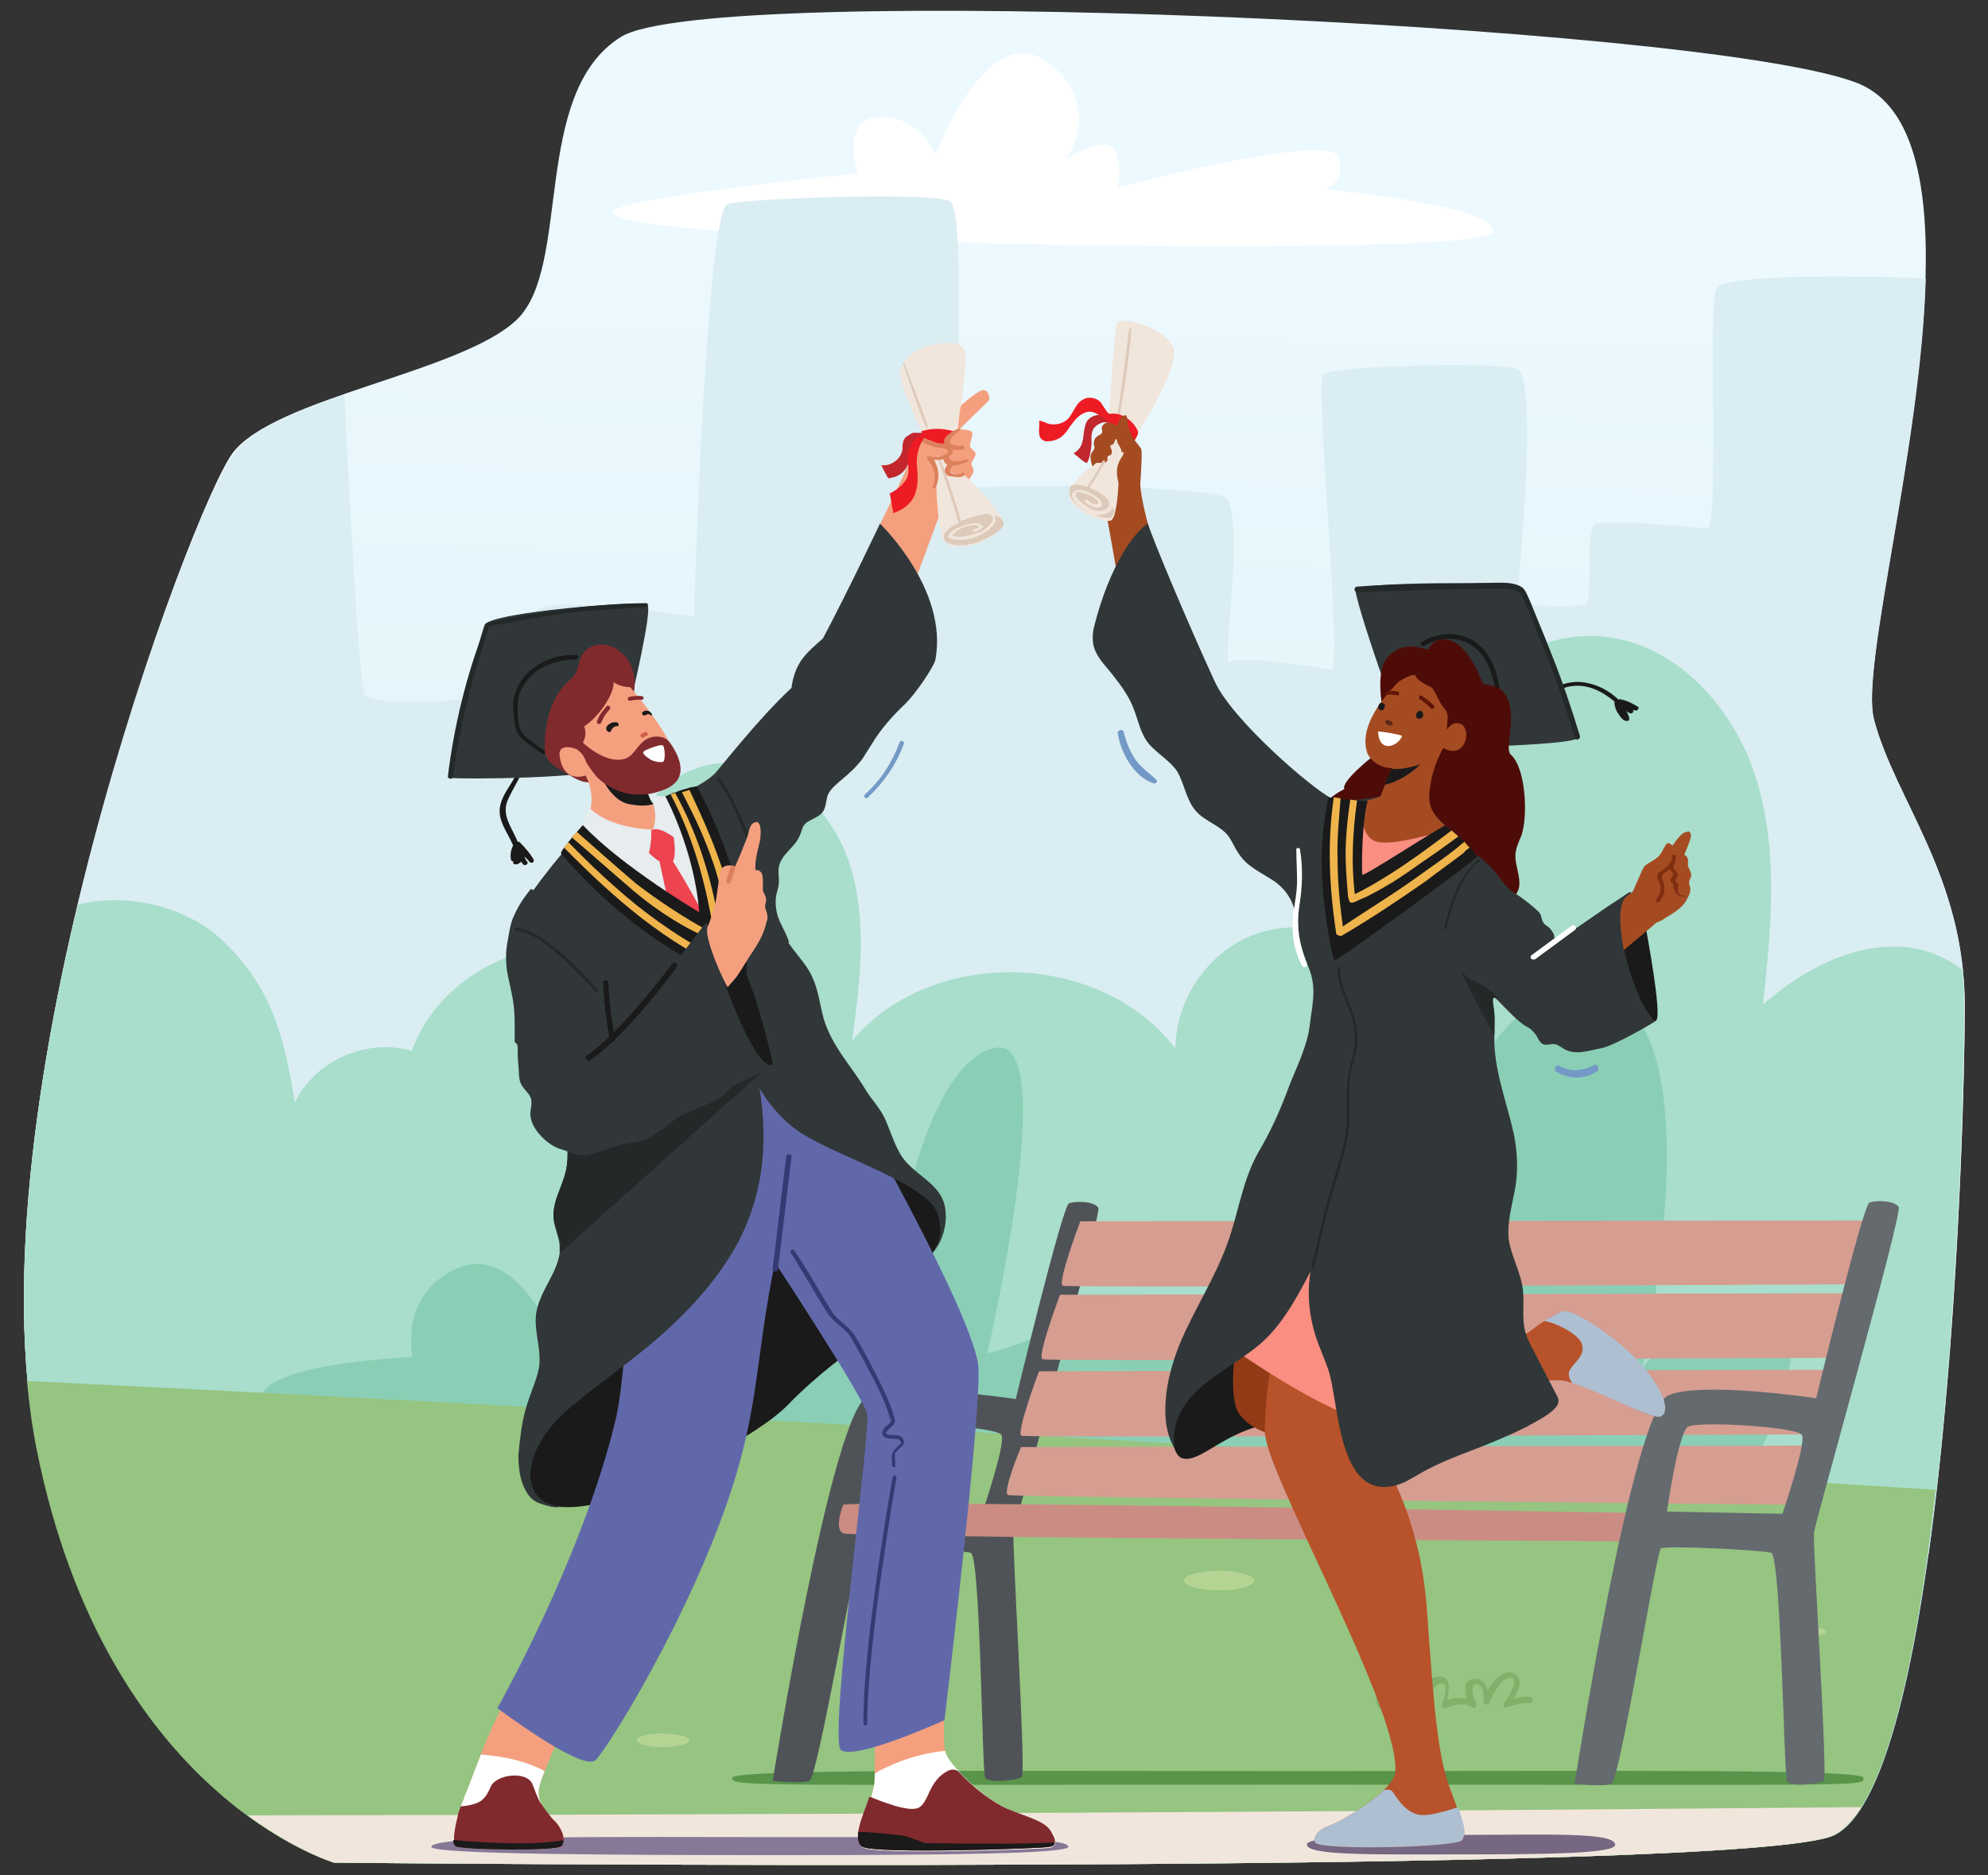 <?xml version="1.0" encoding="utf-8"?>
<!-- Generator: Adobe Illustrator 27.4.0, SVG Export Plug-In . SVG Version: 6.00 Build 0)  -->
<svg version="1.1" id="characters" xmlns="http://www.w3.org/2000/svg" xmlns:xlink="http://www.w3.org/1999/xlink" x="0px" y="0px"
	 viewBox="0 0 265 250" style="enable-background:new 0 0 265 250;" xml:space="preserve">
<rect x="0" y="0" width="265" height="250" fill="#333333" stroke="none"/>
<style type="text/css">
	.st0{fill:url(#SVGID_1_);}
	.st1{fill:#FFFFFF;}
	.st2{fill:#DAEDF2;}
	.st3{fill:#A8DECB;}
	.st4{fill:#8ACFB5;}
	.st5{fill:#96C481;}
	.st6{fill:#F1E6DC;}
	.st7{fill:#B5D494;}
	.st8{fill:#81B06B;}
	.st9{fill:#58944A;}
	.st10{fill:#4F5357;}
	.st11{fill:#D69D91;}
	.st12{fill:#CB8D83;}
	.st13{fill:#646A6E;}
	.st14{fill:#1A1A1A;}
	.st15{fill:#313738;}
	.st16{fill:#232828;}
	.st17{fill:#766782;}
	.st18{fill:#4E0C09;}
	.st19{fill:#933B16;}
	.st20{fill:#B7522A;}
	.st21{fill:#AEBFD1;}
	.st22{fill:#FA8E80;}
	.st23{fill:#E66F64;}
	.st24{fill:#C1272D;}
	.st25{fill:#A54B22;}
	.st26{fill:#DDCABA;}
	.st27{fill:#ED1C24;}
	.st28{fill:#802E11;}
	.st29{opacity:0.7;}
	.st30{fill:#3A1714;}
	.st31{fill:#621406;}
	.st32{fill:#EFB44B;}
	.st33{fill:#7399C6;}
	.st34{fill:#867897;}
	.st35{fill:#F4A07F;}
	.st36{fill:#DC815C;}
	.st37{fill:#812A2E;}
	.st38{fill:#6168AA;}
	.st39{fill:#333A74;}
	.st40{fill:#4A3333;}
	.st41{fill:#D25C48;}
	.st42{fill:#E7ECEE;}
	.st43{fill:#ED4450;}
	.st44{fill:#CCCCCC;}
</style>
<g>
	<g>
		<g>
			<linearGradient id="SVGID_1_" gradientUnits="userSpaceOnUse" x1="135.03" y1="30.76" x2="132.506" y2="154.081">
				<stop  offset="0" style="stop-color:#ECF9FF"/>
				<stop  offset="1" style="stop-color:#DFF2F7"/>
			</linearGradient>
			<path class="st0" d="M247.4,11C226.4,3.1,94.9-2.5,82.8,4.9c-12.1,7.5-6.5,30.8-14,37.8c-7.5,7-32.2,10.3-37.8,17.7
				C25.5,67.9-4.4,147.1,5,193.3s39.6,55,39.6,55s189.3,1.9,200-3.7c14.7-7.6,17.3-93.2,17.3-110.5s-9.3-27.5-12.1-38.2
				C246.9,85.1,268.4,18.9,247.4,11z"/>
			<path class="st1" d="M114.3,23.1c0,0-2.4-7.3,2.9-7.5c5.3-0.2,7.5,4.9,7.5,4.9s6.9-18,14.8-12.3c7.9,5.7,2.6,13,2.6,13
				s5.6-3.5,6.6-1c1,2.5,0.2,4.8,0.2,4.8s28.2-7.5,29.5-4.1c1.3,3.4-1.9,4.3-1.9,4.3s23.7,2.2,22.5,5.8c-1.2,3.6-122.8,1.6-117.1-3
				C84.1,26.2,114.3,23.1,114.3,23.1z"/>
			<path class="st2" d="M228.8,38.5c-1.2,2.7,0.4,31.9-1.2,31.9c-1.6,0-13.9-1.4-15.1-0.4c-1.2,1,0,10.2-1.2,10.6
				c-1.2,0.4-9.2,0-9.2,0s3.3-30.8,0-31.5c-3.3-0.8-24.5-0.4-25.7,0.8c-1.2,1.2,2.7,39.8,1,39.4c-1.8-0.4-12.3-2-13.5-1
				c-1.2,1,2.4-20.8-0.8-22.1c-3.1-1.4-33.3-2-34.9-0.8c-1.6,1.2,1-37.4-1.6-38.6c-2.5-1.2-26.6-0.4-29.6,0.4
				c-2.9,0.8-4.5,55-4.5,55S73,79.2,71.5,81.4c-1.6,2.2,1.2,9.8,0,10.6c-1.2,0.8-21.9,2.7-22.9,0.6c-0.8-1.7-2.2-29.6-2.7-40
				c-6.5,2.3-12.4,4.7-14.7,7.9C25.5,67.9-4.4,147.1,5,193.3c0.9,4.6,2.1,8.9,3.4,12.8l248.7,1c3.9-27.9,4.8-62.7,4.8-73
				c0-17.3-9.3-27.5-12.1-38.2c-1.8-6.9,6.3-36.3,6.9-58.8C245.8,36.7,229.5,36.6,228.8,38.5z"/>
			<path class="st3" d="M261.8,134.1c0-1.7-0.1-3.3-0.2-4.8c-2.1-1.6-4.6-2.7-7.2-3c-7.1-0.8-14,2.9-19.4,7.6
				c1.1-10.1,2.1-20.5-0.9-30.1c-3-9.7-11.1-18.5-21.2-19c-9.7-0.5-18.5,6.8-22.7,15.5c-4.2,8.7-4.9,18.7-5.5,28.4
				c-4.4-4.7-11.8-6.4-17.8-4c-6,2.4-10.2,8.6-10.2,15.1c-10-13.1-32.4-13.7-43.1-1.1c1.1-8.3,2.2-17-0.8-24.8
				c-3-7.8-11.6-14.2-19.6-11.6c-9.3,3-11.7,14.8-12.3,24.6c-10.3-3-22.4,3.1-26,13.2c-5.9-1.8-13,1.3-15.6,6.9
				c-1.4-8.9-3.1-15.3-9.5-21.5c-4.7-4.6-12.9-6.6-19.4-4.9C4.5,145,0.8,172.5,5,193.3c9.3,46.2,39.6,55,39.6,55s189.3,1.9,200-3.7
				C259.3,236.9,261.8,151.3,261.8,134.1z"/>
			<path class="st4" d="M232.3,198.3c0,0,12.3-22.5,3.1-24.1c-9.2-1.6-16.5,8.2-16.5,8.2s11.9-53.7-9.6-50
				c-21.5,3.7-14.4,44.9-14.4,44.9s-14.9-11.5-20.1-5.1c-5.2,6.4-4.2,9.9-4.2,9.9s-24.1-7.2-30.6-4.6s-8.4,2.9-8.4,2.9
				s10-42.7,1-40.7c-9,2-12.7,24.9-12.7,24.9s-12.7-11.9-18.2-6.5c-5.5,5.5-2.4,16.8-2.4,16.8s-9.4-4.3-11.4,1.8
				c0,0,5.5-21.5-2.9-23.1c-8.4-1.6-11.2,24.7-11.2,24.7s-5.1-12.7-12.9-9.2c-7.8,3.5-5.9,11.8-5.9,11.8s-20.6,0.8-20.2,5.8
				C35.2,191.6,232.3,198.3,232.3,198.3z"/>
			<path class="st5" d="M3.6,184.1c0.3,3.2,0.7,6.2,1.3,9.2c9.3,46.2,39.6,55,39.6,55s189.3,1.9,200-3.7c6.8-3.5,11-23.6,13.5-46
				C215.2,195.9,89.1,188.2,3.6,184.1z"/>
			<path class="st6" d="M33,242c6.6,4.8,11.5,6.3,11.5,6.3s189.3,1.9,200-3.7c1.3-0.7,2.5-1.9,3.6-3.7
				C171.3,241.6,99.5,241.9,33,242z"/>
			<path class="st7" d="M157.8,210.7c0,0.7,2.1,1.3,4.7,1.3s4.7-0.6,4.7-1.3c0-0.7-2.1-1.3-4.7-1.3S157.8,210,157.8,210.7z"/>
			<path class="st7" d="M84.9,232c0,0.5,1.6,0.9,3.5,0.9c1.9,0,3.5-0.4,3.5-0.9c0-0.5-1.6-0.9-3.5-0.9C86.5,231,84.9,231.5,84.9,232
				z"/>
			<ellipse class="st7" cx="241.2" cy="217.5" rx="2.2" ry="0.6"/>
			<g>
				<path class="st8" d="M184.7,228.4c-0.1,0-0.2,0-0.3-0.1c-0.3-0.3-1.2-1.3-0.9-2c0.2-0.4,0.6-0.6,1.3-0.6c0.5,0,0.9,0.1,1.2,0.1
					c-0.6-1.2-1.3-2.8-0.8-3.9c0.2-0.4,0.6-0.9,1.5-1.1c0.8-0.1,1.5,0,2.1,0.5c0.8,0.7,1.3,1.9,1.5,3c0.3-0.5,0.8-0.8,1.6-0.8
					c0.6,0,0.9,0.3,1,0.5c0.4,0.6,0.2,1.8,0,2.6c0.7-0.2,1.7-0.4,2.6-0.1c-0.4-1.4,0-2.1,0-2.2c0.2-0.2,0.5-0.5,1.1-0.5
					c0.5,0,0.9,0.2,1.2,0.5c0.3,0.3,0.4,0.7,0.5,1c0.7-1.2,1.9-2.7,3.3-2.3c0.6,0.2,0.8,0.5,0.9,0.8c0.3,0.8-0.3,1.9-0.8,2.7
					c0.7-0.2,1.7-0.4,2.3-0.3c0.2,0,0.3,0.2,0.3,0.5c0,0.2-0.2,0.3-0.5,0.3c-0.7-0.1-2.4,0.4-2.9,0.6c-0.2,0.1-0.3,0-0.4-0.1
					c-0.1-0.1-0.1-0.3,0-0.5c0.6-0.8,1.5-2.3,1.3-3c0-0.1-0.1-0.2-0.3-0.3c-1.2-0.4-2.6,2.3-3,3.3c-0.1,0.2-0.3,0.3-0.5,0.2
					c-0.2-0.1-0.3-0.2-0.3-0.4c0.1-0.4,0.1-1.5-0.3-2c-0.2-0.2-0.4-0.3-0.6-0.3c-0.3,0-0.4,0.1-0.4,0.2c-0.3,0.4,0,1.7,0.4,2.4
					c0.1,0.2,0,0.4-0.1,0.5c-0.1,0.1-0.3,0.1-0.5,0c-1-0.8-2.9-0.2-3.5,0.1c-0.1,0.1-0.3,0-0.4-0.1c-0.1-0.1-0.2-0.3-0.1-0.4
					c0.3-0.8,0.7-2.2,0.4-2.6c-0.1-0.1-0.1-0.2-0.4-0.2c-1.3,0-1.4,1.9-1.4,2c0,0,0,0,0,0c0,0.2-0.2,0.4-0.4,0.4
					c-0.2,0-0.4-0.2-0.4-0.4v0c0,0,0-3.2-1.4-4.4c-0.4-0.3-0.9-0.5-1.5-0.4c-0.5,0.1-0.8,0.3-0.9,0.6c-0.4,1.1,0.7,3.2,1.5,4.4
					c0.3,0.3,0.3,0.5,0.3,0.5c0.1,0.2,0,0.4-0.2,0.5c-0.2,0.1-0.4,0-0.5-0.1c0-0.1-0.1-0.2-0.3-0.4c-0.3-0.3-0.8-0.6-1.9-0.6
					c-0.5,0-0.6,0.1-0.6,0.1c-0.1,0.2,0.3,0.7,0.7,1.2c0.2,0.2,0.2,0.4,0,0.6C184.9,228.3,184.8,228.4,184.7,228.4z"/>
			</g>
			<g>
				<path class="st9" d="M97.6,237c0,1.2,2.4,0.9,76.1,0.9c76.1,0,74.7,0.3,74.7-0.9c0-1.2-31.5-0.9-74.5-0.9S97.6,235.8,97.6,237z"
					/>
				<g>
					<path class="st10" d="M103,237.4c0,0,3.8,0.4,4.9,0s6.2-30.6,6.8-31c0.6-0.4,13.3,0.2,14.7,0.6c1.3,0.4,1.5,28.9,1.9,29.9
						c0.4,0.9,4.3,0.4,4.9,0c0.6-0.4-1.3-31-1.1-32.5c0.2-1.5,11.8-42.5,11.3-43.4c-0.6-0.9-3-0.9-3.9-0.6
						c-0.9,0.4-7.1,26.1-7.1,26.1s-15.2-2.3-19.7-0.4C110.9,188,103,237.4,103,237.4z M115.5,201.5c0,0,1.5-10.5,2.8-11.3
						s14.7,0,15.2,1.1c0.6,1.1-2.6,10.5-2.6,10.5L115.5,201.5z"/>
					<path class="st11" d="M250.5,162.7L144,162.8c0,0-3.2,8.5-2.3,8.6c1.5,0.3,106.7-0.2,106.7-0.2L250.5,162.7z"/>
					<path class="st11" d="M247.8,172.4l-106.5,0.2c0,0-3.2,8.5-2.3,8.6c1.5,0.3,106.7-0.2,106.7-0.2L247.8,172.4z"/>
					<path class="st11" d="M245,182.6l-106.5,0.2c0,0-3.2,8.5-2.3,8.6c1.5,0.3,106.7-0.2,106.7-0.2L245,182.6z"/>
					<path class="st11" d="M242.6,192.7l-106.5,0.2c0,0-2.6,6.2-1.7,6.4c1.5,0.3,106.3,1.3,106.3,1.3L242.6,192.7z"/>
				</g>
				<path class="st12" d="M112.4,200.6c0,0-1.3,3.2,0,3.8c1.3,0.6,112.3,1.1,112.3,1.1l-5.6-3.8
					C219.1,201.7,113.5,199.9,112.4,200.6z"/>
				<path class="st13" d="M209.9,237.8c0,0,3.8,0.4,4.9,0c1.1-0.4,6-31,6.6-31.4c0.6-0.4,13.3,0.2,14.7,0.6
					c1.3,0.4,1.7,29.5,2.1,30.4c0.4,0.9,4.3,0.4,4.9,0s-1.5-31.6-1.3-33.1c0.2-1.5,11.8-42.5,11.3-43.4c-0.6-0.9-3-0.9-3.9-0.6
					c-0.9,0.4-7.1,26.1-7.1,26.1s-15.2-2.3-19.7-0.4C217.6,188,209.9,237.8,209.9,237.8z M222.2,201.5c0,0,1.5-10.5,2.8-11.3
					c1.3-0.8,14.7,0,15.2,1.1c0.6,1.1-2.6,10.5-2.6,10.5L222.2,201.5z"/>
			</g>
		</g>
	</g>
	<g>
		<g>
			<path class="st14" d="M216.8,94.8c0.2,0.1,0.4,0.3,0.6,0.3c0.2,0,0.4-0.2,0.3-0.4c0,0,0-0.1-0.1-0.1c0.1,0,0.2,0.1,0.4,0.1
				c0.3,0.1,0.6-0.4,0.3-0.5c-0.3-0.2-0.7-0.4-1.1-0.6c-0.2-0.1-0.3-0.1-0.5-0.2c-0.1,0-0.2-0.1-0.4-0.1c0,0-0.1,0-0.1,0
				c-0.1-0.1-0.2-0.1-0.3-0.1c0,0,0,0,0,0c-0.1,0-0.1,0.1-0.1,0.1c-1.5-1.4-3.3-2.3-5.4-2.4c-1,0-1.9,0.2-2.8,0.6
				c-1.1,0.5-2,1.2-3.3,0.9c-1.1-0.2-2.4-0.9-3.1-1.8c-0.8-1-1.2-2.4-1.7-3.6c-0.6-1.5-1.2-3.9-2.9-4.5c0,0,0-0.1,0-0.1
				c0-0.2-0.1-0.4-0.3-0.4c0,0,0,0-0.1,0c-0.4-0.2-0.9-0.1-1.1,0.3c-0.2,0.5,0.1,1,0.6,1c0.2,0,0.4-0.1,0.6-0.2
				c1.1,0.4,1.5,1.6,1.9,2.6c0.5,1.1,0.9,2.3,1.4,3.4c0.8,1.9,2.3,3.3,4.4,3.8c2,0.5,3.4-1.1,5.3-1.4c2.2-0.4,4.2,0.6,5.9,2
				c0,0,0,0,0,0c0,0.6,0.2,1.2,0.5,1.6c0.2,0.3,0.6,1,1.1,1C217.4,96.2,217.2,95.5,216.8,94.8z"/>
			<path class="st15" d="M180.7,78.5c0.4-0.8,21-1.2,22,0c1,1.2,7.9,18.9,7.5,19.9c-0.4,1-21.4,1.5-22.2,1.1
				C187.1,99.1,180.3,79.3,180.7,78.5z"/>
			<path class="st14" d="M200.2,94.2c-0.3-2.9-0.7-6.2-3-8.2c-2.1-1.9-5.4-1.9-7.7-0.4c-0.3,0.2,0,0.7,0.3,0.5
				c2.3-1.4,5.4-1.3,7.3,0.7c1.9,2,2.2,4.8,2.5,7.4C199.6,94.6,200.2,94.6,200.2,94.2z"/>
			<path class="st16" d="M210.6,98.1c-1.1-3.6-2.3-7.2-3.7-10.7c-0.7-1.8-1.4-3.5-2.1-5.2c-0.3-0.7-0.6-1.5-0.9-2.2
				c-0.3-0.6-0.5-1.3-1-1.7c-1.2-0.8-3-0.6-4.4-0.6c-2,0-3.9,0.1-5.9,0.1c-3.9,0.1-7.8,0.1-11.7,0.4c-0.4,0-0.5,0.7,0,0.7
				c3.5,0,7-0.2,10.6-0.3c1.8,0,3.7-0.1,5.5-0.1c0.9,0,1.8,0,2.7,0c0.8,0,1.8-0.1,2.5,0.3c0.8,0.4,1,1.5,1.4,2.3
				c0.4,0.9,0.8,1.8,1.1,2.7c0.6,1.6,1.3,3.1,1.9,4.7c1.2,3.2,2.3,6.5,3.3,9.8C210,98.8,210.7,98.6,210.6,98.1z"/>
		</g>
		<path class="st14" d="M156.1,184.6c0,0-0.8,9.1,1.5,9.8c2.4,0.7,5.7-3.7,11.8-4.6c6.1-0.8,12.6-4,12.6-4l-3.7-16.5l-13.8,3.9
			L156.1,184.6z"/>
		<g>
			<path class="st17" d="M215.3,245.9c0.1,1.2-9.1,1.3-20.4,1.3c-11.4,0-20.6,0.2-20.7-1.3c-0.1-1.1,9.2-1.3,20.6-1.3
				S215.2,244.2,215.3,245.9z"/>
		</g>
		<g>
			<path class="st18" d="M182.9,100.9c0,0-4.2,3.3-3.7,4.3c0,0-3.9,1.7-3.5,4.8c0.3,2.6,12.3,4.5,12.3,4.5l1.9-14.4L182.9,100.9z"/>
		</g>
		<g>
			<g>
				<g>
					<g>
						<path class="st18" d="M187.2,111.4c0.2,0.4,0.5,0.8,0.7,1.3c0.4,0.8,0.8,1.7,1.2,2.5c0.7,1.3,1.5,2.6,2.6,3.5
							c0.8,0.7,1.8,1.2,2.8,1.5c1.9,0.7,4,1.1,5.8,0.4c1-0.4,2-1.2,2.2-2.4c0.2-1.3-0.5-2.7-0.5-4.1c0-0.9,0.4-1.8,0.8-2.7
							c0.9-2.6,0.6-9-1.4-10.8c-0.8-0.7,0.4-3.7-0.1-6.3c-0.5-2.6-1.9-2.9-3.5-3.1c-0.3,0-1.7-5.2-4.8-5.9c-2-0.4-2.5,1.2-2.5,1.2
							c-0.3,0.4-3.2-1.6-5.6,1.2c-1.6,1.8-0.6,6.8-0.6,6.8c0.4,1.5,0.4,1.8,0.8,3.3c0.4,1.7,0.8,3.5,1.4,5.2
							c0.6,1.6-0.2,5.6,0.3,7.2C186.8,110.6,187,111,187.2,111.4z"/>
					</g>
				</g>
			</g>
		</g>
		<g>
			<g>
				<path class="st19" d="M165.5,174.1c-0.1,0.7-2.3,11.7-0.3,14.4c3.1,4.2,10.6,3.1,10.6,3.1v-15.5L165.5,174.1z"/>
			</g>
			<g>
				<g>
					<path class="st20" d="M221.3,188.8c-1.1,0.6-7.7-3.3-11.6-4.4c-0.6-0.2-1.3-0.4-1.7-0.4c-0.8,0-3.6,0-4.9,0.2
						c-4.1,0.6-7.7,2.3-12.1,3.8c-2.1,0.7-3.9,1.3-5.4,1.8c-4.6,1.5-6.6,1.8-6.6,1.8l3.9-13.2c0,0,0.5-0.2,4.7-0.2
						c1.9,0,4.5,0,8.1,0.2c4.9,0.2,7-0.4,7.5-0.5c0.6-0.2,1.5-1.1,2.5-1.7c1.2-0.7,2.3-1.5,3.1-1.4c1.3,0.1,6,3.2,8.9,6.8
						C220.6,185.3,222.6,188.2,221.3,188.8z"/>
				</g>
				<g>
					<path class="st21" d="M218.7,181.8c3.1,3.5,4,6.4,2.7,7c-1.1,0.6-8-3.3-11.8-4.4c-0.3-0.4-0.8-1.2-0.2-2c0.8-1.1,2-1.9,1.4-3.4
						c-0.6-1.3-3.7-2.8-5-2.9c2.1-1.2,2.4-1.4,3.1-1.3C210.3,175,215.6,178.3,218.7,181.8z"/>
				</g>
			</g>
			<g>
				<g>
					<path class="st20" d="M194.9,245.3c-0.7,1-19.3,1.4-19.6,0.3s0.9-1.9,2.1-2.3c0.7-0.2,4.7-2.4,7-4.6c0.9-0.9,1.6-1.8,1.6-2.6
						c0-0.2,0-0.4,0-0.7c-0.4-9.3-17.3-39.2-17.4-44.5c-0.1-8.9,5.1-32,5.1-32l6.6,30c0,0,8.7,8.7,9.9,25.6
						c1,14.2,1.5,19.2,2.9,23.4c0,0.1,0.1,0.2,0.1,0.3c0.4,1,0.7,1.9,1,2.7C195.1,243.1,195.5,244.3,194.9,245.3z"/>
				</g>
			</g>
			<g>
				<path class="st22" d="M179.2,135.6c0,0-6.8,11.3-9.6,19.4c-2.8,8.2-5.1,24.9-5.1,24.9s10.6,7.5,16.9,9.3
					c0,0,15.4-23.4,17.6-32.8c2.3-9.4-0.9-18.6-0.9-18.6l-11.4-3.6L179.2,135.6z"/>
			</g>
			<g>
				<path class="st23" d="M179.9,185.2c-0.1,0-0.1,0-0.2-0.1c-0.2-0.1-0.2-0.3-0.1-0.5c0.1-0.2,14.4-23.5,15.9-28.9
					c1.5-5.4,0.7-14.9,0.7-15c0-0.2,0.1-0.4,0.3-0.4c0.2,0,0.4,0.1,0.4,0.3c0,0.4,0.9,9.7-0.7,15.2c-1.6,5.5-15.4,28.1-16,29.1
					C180.2,185.1,180.1,185.2,179.9,185.2z"/>
			</g>
			<g>
				<path class="st21" d="M194.9,245.3c-0.7,1-19.3,1.4-19.6,0.3s0.9-1.9,2.1-2.3c0.7-0.2,4.7-2.4,7-4.6c0.4-0.2,0.9-0.2,1.2,0.1
					c0.5,0.7,1.7,2.8,3.5,3.1c1.3,0.3,4-0.6,5.3-1C195.1,243.1,195.5,244.3,194.9,245.3z"/>
			</g>
		</g>
		<g>
			<g>
				<g>
					<path class="st24" d="M146.7,55.3c-0.6,0-1.2,0.2-1.6,0.6c-0.4,0.4-0.5,1-0.6,1.6c-0.1,0.6-0.1,1.1-0.3,1.7
						c-0.2,0.5-0.6,1-1.1,1.2c0.1,0.1,1.7,1.5,1.8,1.3c0.4-0.7,0.5-1.6,0.6-2.4c0-0.8-0.1-1.6,0.3-2.2c0.3-0.4,0.8-0.7,1.3-0.8
						c0.3,0,0.5,0,0.8,0c0.2,0,0.5,0.2,0.7,0.2c0.3,0,0.1-0.4,0-0.6C147.9,55.3,147.2,55.3,146.7,55.3z"/>
					<g>
						<path class="st25" d="M147.8,56.9c0.1-1.2,0.2-3.7,0.6-4.1c0.1-0.1,0.2-0.2,0.4-0.2c0.1,0,0.2,0.1,0.3,0.1
							c0.4,0.3,0.6,0.8,0.6,3c-0.2,0.3-0.7,1.6-0.9,1.6C148.6,57.3,148,57,147.8,56.9z"/>
					</g>
					<path class="st6" d="M147.7,57.5c0.1-0.1,0.7-14,1.3-14.6c0.6-0.6,6.2,0.6,7.4,3.4c1.2,2.8-6.2,13.7-6.2,13.7L147.7,57.5z"/>
					<path class="st26" d="M150.5,43.9c-0.5,4.1-1,8.2-1.7,12.3c0,0.2,0.3,0.3,0.3,0.1c0.7-4.1,1.4-8.2,1.7-12.4
						C150.9,43.7,150.6,43.7,150.5,43.9z"/>
					<path class="st27" d="M150.8,59.3c0,0,0.9-1.1,0.9-1.6c0.1-0.5-1.6-3-3.9-2.5l-0.3,2.3L150.8,59.3z"/>
					<g>
						<path class="st25" d="M153.6,71.9c-1.2-4-1.6-6.6-1.6-7.3c0.1-1.8,0.3-4.4,0.1-4.8c-0.3-0.5-1.3-1.4-1.6-2.7
							c-0.4-1.4-0.1-1.9-0.7-1.7s-0.9,1.4-0.9,1.4s-1.2-0.9-1.8-0.2c-0.6,0.6,0.2,0.9-0.4,1.3c-0.5,0.3-0.8,0.4-0.9,1.1
							c0,0.8,0.3,0.5-0.1,1.1c-0.4,0.5-0.4,0.9-0.2,1.7c0.2,0.7,0.5,1,0.9,1.7c0.5,0.9,3.9,20.9,3.9,21.9
							C150.3,85.4,153.8,72.6,153.6,71.9z"/>
					</g>
					<path class="st6" d="M149.8,60.4c-0.1,0.3-0.3,0.6-0.5,0.9c-0.1,0.2-0.2,0.5-0.3,0.7c-0.2,0.8-0.1,1.6,0.1,2.4
						c0,0-0.1,2.9-0.6,4.4c-0.1,0.2-0.2,0.4-0.3,0.5c-0.7,0.7-5.4-1.3-5.6-3c0-0.4,0.1-0.8,0.2-1.2c0.4-0.8,1-1.4,1.6-2
						c0.3-0.3,0.6-0.6,1-0.8c0.1-0.1,0.3-0.2,0.4-0.3c0.1-0.1,0.3-0.3,0.4-0.3c0.1,0,0.2,0,0.3,0c0.2,0,0.4,0,0.6,0
						c0.2,0,0.4-0.1,0.5-0.3c0.1-0.2-0.1-0.4,0.1-0.6c0.1-0.1,0.2-0.1,0.3-0.1c0.1-0.1,0.2-0.2,0.2-0.4c0-0.2,0-0.3-0.1-0.5
						c0-0.1-0.1-0.2-0.1-0.3c0-0.2,0.3-0.2,0.4-0.3c0.2-0.2,0.2-0.6,0.4-0.7c0.1,0.1,0.1,0.4,0.2,0.6c0.2,0.4,0.5,0.7,0.5,1.2
						C149.8,60.2,149.8,60.3,149.8,60.4z"/>
					<path class="st26" d="M148.3,67.6c-0.2,0.8-1.4,1.2-2.4,1c-0.7-0.2-3.6-1.8-2.9-2.9c0.7-1.1,3.1,0.3,3.6,0.9
						c0.3,0.3,0.5,0.8,0,1c-0.6,0.3-1.5-0.3-2-0.7c-0.1-0.1,0-0.3,0.1-0.3c0.1,0,0.1,0,0.3,0c0.1,0,0.1,0.1,0.1,0.2
						c0.3,0.2,0.8,0.5,1.1,0.4c0.7-0.3-0.6-1-0.8-1.1c-0.3-0.2-0.7-0.3-1.1-0.4c-0.1,0-0.3-0.1-0.4-0.1c-0.4,0-0.4,0-0.5,0.3
						c-0.1,0.6,1.2,1.4,1.6,1.7c0.6,0.3,1.2,0.6,1.9,0.5c0.8-0.2,1.3-0.8,0.7-1.6c-0.6-0.6-1.4-1.1-2.2-1.4c-0.1,0-0.1-0.1-0.2-0.1
						c0.8-1.1,1.4-2.2,2.1-3.4c0.1-0.2-0.2-0.3-0.3-0.2c-0.6,1.2-1.3,2.4-2.1,3.5c-0.6-0.2-1.3-0.4-2-0.2c0,0-0.1,0-0.1,0
						c-0.2,0.4-0.3,0.8-0.2,1.2c0.2,1.7,4.9,3.7,5.6,3c0.1-0.1,0.2-0.3,0.3-0.5C148.6,68.3,148.5,67.9,148.3,67.6z"/>
					<path class="st27" d="M147.5,54.8c-0.3-0.4-0.5-0.8-0.8-1.2c-0.6-0.6-1.6-0.8-2.4-0.3c-0.9,0.5-1.2,1.7-1.9,2.5
						c-0.7,0.7-1.7,0.9-2.6,0.7c-0.4-0.1-0.8-0.4-1.3-0.4c0.1,0.4,0,0.8,0,1.2c0,0.4,0,0.9,0.3,1.2c0.3,0.3,0.7,0.4,1.1,0.3
						c0.5,0,1-0.2,1.5-0.5c0.5-0.4,0.9-0.9,1.2-1.4c0.4-0.5,0.7-1,1.2-1.4c0.5-0.4,1.1-0.7,1.7-0.6c0.7,0.1,1.3,0.7,1.9,1
						c0.4,0.2,0.8,0.3,1.3,0.2c0.3-0.4,0-0.4-0.3-0.6C148,55.3,147.7,55.1,147.5,54.8z"/>
				</g>
			</g>
			<g>
				<path class="st15" d="M220.7,136.1C220.7,136.1,220.7,136.1,220.7,136.1c-0.7,0.5-5.4,3.2-7.1,3.6c-1.6,0.3-3.5,1-5,0.2
					c-0.4-0.2-0.8-0.6-1.3-0.7c-0.5-0.1-1.1,0.2-1.6,0c-0.5-0.2-0.7-0.9-1-1.3c-0.3-0.4-0.7-0.8-1.1-1c-1.1-0.5-2.9-2.5-3.7-3.3
					c-0.1-0.1-0.2-0.2-0.3-0.3c-0.8-0.8-0.7,0.2-0.5,1c0.2,1.2,0.1,2.5,0.1,3.7c0,0.4,0,0.8,0,1.2c0.2,4.2,1.7,7.9,2.6,12
					c0.5,2.5,0.6,5.1,0.1,7.6c-0.4,2.1-1,4.2-0.8,6.3c0.3,2.3,1.6,4.4,1.9,6.8c0.2,1.7-0.1,3.4,0.2,5.1c0.2,1.1,0.7,2.1,1.2,3
					c1,1.9,2,3.9,3,5.8c0.3,0.5,0.5,1,0.2,1.5c-0.7,1.2-2.9,2.2-4.1,2.9c-1.6,0.8-3.2,1.5-4.9,2.2c-3.2,1.3-6.6,2.4-9.6,4.2
					c-0.9,0.5-1.8,1.1-2.9,1.4c-7.8,2.1-7.6-11-9-15.3c-0.5-1.5-1.2-3-1.7-4.5c-0.9-2.8-1.2-5.9-0.7-8.7c-2.2,4.2-4.1,7.5-7,9.9
					c-1.6,1.3-3.4,2.4-5.1,3.6c-1.7,1.2-3.4,2.5-4.6,4.2s-1.8,3.9-1.4,5.9c-1.2-1.9-1.4-4.4-1.2-6.6c0.2-2.5,0.9-4.9,1.8-7.2
					c1.9-4.6,4.7-8.8,6.4-13.5c1.5-4.1,2-8.5,4.2-12.3c1.6-2.7,2.9-5.6,4-8.6c1-2.6,2.5-5.5,2.8-8.3c0.3-2.5,0.9-4.7,0-7.2
					c-0.9-2.3-1.6-4.2-1.8-6.7c-0.2-2.2-1.1-3.9-2.9-5.2c-1.6-1.1-3.6-1.9-4.7-3.6c-0.6-0.8-0.9-1.7-1.5-2.5
					c-1.1-1.4-3.1-1.9-4.3-3.3c-1.3-1.5-1.5-3.6-2.5-5.3c-1.1-1.6-3-2.5-4.1-4.1c-0.8-1.2-1.1-2.7-1.6-4c-0.6-1.7-1.6-3.1-2.7-4.5
					c-0.9-1.2-2.1-2.3-2.6-3.7c-0.3-0.8-0.3-1.9-0.1-2.8c2.2-8.8,5.7-13,7.2-13.9c0.8,2.4,5,12.5,8.9,21
					c2.3,5.1,12.8,14.2,15.7,15.7c0,0,0,0,0.1,0c0.1,0,0.2,0.1,0.3,0.1c0.5,0.1,1.5,0.2,3,0c0.8-0.1,2.1-0.2,2.6-0.4
					c0,0,4.6,0.2,5.4,0.9c2.3,1.9,2.4,1.7,2.4,1.7s4.2,4.3,5.3,5.1c0.1,0.1,0.2,0.1,0.3,0.2c0.1,0.1,0.2,0.2,0.3,0.2
					c0.9,0.8,1.8,1.6,2.5,2.6c0.7,0.9,1.3,1.7,2.3,2.3c0.6,0.3,2.9,2.1,3.2,2.6c0.2,0.4,0.2,1,0.6,1.4c0.1,0.1,0.3,0.2,0.4,0.3
					c0.3,0.2,0.6,0.6,0.8,1c0.1,0.2,0.1,0.8,0.3,0.9c0.2,0.1,0.7-0.3,0.8-0.4c0.8-0.5,1.6-1.1,2.4-1.6c1.9-1.3,3.7-2.6,5.6-3.8
					c0.3-0.2,0.8-0.6,1.1-0.7c0.2,0,0.5,1.8,0.8,3.9C218.7,125.4,221,135.5,220.7,136.1z"/>
			</g>
			<g>
				<path class="st1" d="M204.4,127.9c-0.1,0-0.2,0-0.3-0.1c-0.1-0.2-0.1-0.4,0.1-0.5l5.3-3.9c0.2-0.1,0.4-0.1,0.5,0.1
					c0.1,0.2,0.1,0.4-0.1,0.5l-5.3,3.9C204.5,127.9,204.5,127.9,204.4,127.9z"/>
			</g>
			<g>
				<path class="st16" d="M197.4,114.7c-3.1,1.9-4.6,9-4.6,9.1c0,0.1-0.1,0.1-0.2,0.1c0,0,0,0,0,0c-0.1,0-0.2-0.1-0.1-0.2
					c0,0,0.4-1.9,1.2-4c1-2.6,2.2-4.3,3.5-5.2C197.2,114.5,197.3,114.6,197.4,114.7z"/>
			</g>
			<g>
				<g>
					<path class="st14" d="M220.4,136c-0.6-0.9-2.2-2.4-3.9-9.3l2.7-4.1c0.5,2.8,2.3,12.5,1.6,13.4
						C220.7,136.1,220.5,136.1,220.4,136z"/>
				</g>
				<g>
					<path class="st25" d="M224.2,115c0-0.6,1.3-3.1,1.2-3.7c0-0.2-0.1-0.3-0.2-0.4c-0.1-0.1-0.2-0.1-0.3,0c-0.4,0-0.9,0.2-2.2,2.2
						c0.1,0.4,0.1,0.4,0.2,0.8c0,0.2,0.1,0.8,0.2,0.9c0.1,0.1,0.3,0.3,0.4,0.3C223.7,115.1,224,115,224.2,115z"/>
				</g>
				<g>
					<path class="st25" d="M216.8,119.5c0,0,0.8-0.6,0.8-0.6c0.2-0.2,1.2-2.9,1.6-3.4c0.5-0.6,1.7-0.8,2.3-1.9
						c0.7-1.3,0.7-1.4,1.3-1c0.6,0.4,0.5,1.5,0.5,1.5c0-0.1,0.7-0.2,0.8-0.2c0.3,0,0.7,0.1,0.8,0.4c0.2,0.3,0.1,0.7,0.1,1
						c0,0.3,0.2,0.5,0.3,0.8c0.1,0.3,0.2,0.5,0.1,0.8c0,0.2-0.2,0.3-0.2,0.5c-0.1,0.3,0,0.6,0.1,0.9c0.1,0.7-0.2,1.1-0.5,1.7
						c-0.2,0.3-0.3,0.5-0.6,0.8c-0.6,0.6-1.4,1.1-2.1,1.5c-0.4,0.3-0.8,0.5-1.3,0.7l-4.4,3.7C216.6,126.7,215.1,121.1,216.8,119.5z"
						/>
				</g>
				<g>
					<path class="st28" d="M224.5,119.4c-0.9-0.1-0.8-0.4-0.8-1.2c0-0.1,0-0.1,0-0.3c-0.1-0.4-0.5-0.1-0.3-0.7
						c0.1-0.3,0.4-0.4,0.2-0.8c-0.2-0.4-0.6-0.4-0.5-1c0-0.1,0-0.1,0-0.1c0.2-0.3,0.3-0.7,0.3-1.1c0-0.3-0.5-0.4-0.5-0.1
						c0,0.9-0.6,1.4-1.3,1.9c-0.3,0.2-0.7,0.4-0.7,0.8c0,0.4,0.3,0.8,0.4,1.1c0.2,0.7-0.1,1.4-0.5,2c-0.2,0.3,0.2,0.6,0.4,0.3
						c0.8-0.9,0.8-1.9,0.4-3c-0.1-0.3-0.2-0.1,0-0.5c0.1-0.3,0.2-0.3,0.4-0.4c0.2-0.1,0.4-0.3,0.6-0.5c0,0,0,0.1,0,0.1
						c0.1,0.2,0.3,0.3,0.4,0.5c0.1,0.3-0.3,0.6-0.3,0.9c0,0.2,0.1,0.4,0.2,0.5c0.1,0,0.2,0.1,0.2,0.1c0,0,0,0,0,0c0,0,0,0.1,0,0.1
						c-0.1,0.2,0,0.5,0.1,0.7c0.2,0.6,0.8,0.9,1.4,0.8C224.8,119.8,224.8,119.5,224.5,119.4z"/>
				</g>
			</g>
			<path class="st16" d="M180.8,136.9c-0.4-2.7-2.2-5.1-2.2-7.9c0-0.2-0.3-0.2-0.3,0c-0.1,2.4,1.3,4.5,1.9,6.7
				c0.4,1.3,0.5,2.6,0.3,3.9c-0.1,1.4-0.7,2.6-0.8,4c-0.4,2.6,0.1,5.3-0.4,7.9c-0.5,2.6-1.4,5.2-2.1,7.7c-0.9,2.9-1.6,6.7-2.4,9.7
				c-0.1,0.2,0.3,0.3,0.3,0.1c0.8-2.7,1.4-6.2,2.2-8.9c0.8-2.6,1.6-5.1,2.2-7.8c0.3-1.3,0.4-2.6,0.4-3.9c0-1.4-0.1-2.7,0-4.1
				c0.1-1.3,0.5-2.6,0.8-3.9C181,139.3,181,138.1,180.8,136.9z"/>
		</g>
		<path class="st16" d="M199.1,134.3c0.2,1.2,0.1,2.5,0.1,3.7c-1.2-2-4.7-8.8-4.5-8.6c0.8,1,2.3,1.6,3.4,2.2
			c0.6,0.3,1.6,1.5,1.6,1.6c0,0,0,0,0,0C198.8,132.5,199,133.5,199.1,134.3z"/>
		<g>
			<g>
				<g>
					<g>
						<path class="st25" d="M195.2,99.1c-1,1.8-2.8,0.6-2.8,0.6c-1.6,2.7-2.1,6.2-1.8,7.4c0.3,1.6,2,2.9,2,2.9s-0.5,0.4-1.3,1
							c-0.9,0.7-2.1,1.5-3.3,2.4c-2.8,1.9-6.9,5-6.9,5c-0.6-5.1-0.2-8.1,0.3-9.8c0.4-1.4,0.9-1.9,0.9-1.9l1.7-0.5l0.7-1.8l0.5-1.2
							l0.4-0.8l0,0c0,0-2.2,0.1-3.3-1.9c-1.2-3.3,1.6-7,4-9.5c0.3-0.3,2.3-1.4,2.4-0.9c0.2,0.7,1.9,1.4,2.2,1.6
							c0.3,0.3,1,1.9,1.3,2.3c0.2,0.3,0.4,0.5,0.6,0.8c0.4,0.9,0,1.7,0.1,2c0,0.2-0.1,0.5,0,0.4c0.1-0.2,0.3-0.3,0.5-0.5
							c0.5-0.5,1.4-0.3,1.7,0.1C195.7,97.7,195.4,98.6,195.2,99.1z"/>
					</g>
				</g>
			</g>
			<g>
				<g>
					<g class="st29">
						<path class="st30" d="M184.7,96.1c0.1-0.1,0.2-0.2,0.4-0.1c0.1,0.1,0.3,0.1,0.4,0.2c0.1,0.1,0.2,0.2,0.1,0.4
							c-0.1,0.1-0.2,0.2-0.4,0.1c-0.1-0.1-0.3-0.1-0.4-0.2C184.7,96.4,184.6,96.2,184.7,96.1z"/>
					</g>
				</g>
			</g>
			<g>
				<g>
					<g>
						<path class="st31" d="M189.6,92.8c0.3,0.2,0.2,0.2,0.6,0.4c0.3,0.3,0.6,0.5,0.9,0.8c0.3,0.2-0.1,0.7-0.4,0.4
							c-0.3-0.3-0.6-0.6-0.9-0.8c-0.3-0.2-0.2-0.2-0.6-0.4C189,93,189.3,92.5,189.6,92.8z"/>
					</g>
				</g>
			</g>
			<g>
				<g>
					<g>
						<g>
							<path class="st31" d="M186.3,92.7c0.1,0,0.2-0.1,0.2-0.2c0-0.1,0-0.3-0.2-0.3c-0.2,0-0.3-0.1-0.5-0.1c-0.2,0-0.4,0-0.6,0.1
								c-0.1,0-0.2,0-0.3,0c-0.1,0-0.2,0.1-0.2,0.2c-0.2,0.3,0.4,0.2,0.6,0.2c0.3,0,0.6,0,0.9,0.1C186.2,92.7,186.2,92.7,186.3,92.7
								z"/>
						</g>
					</g>
				</g>
			</g>
			<g>
				<g>
					<g>
						<path class="st14" d="M189.3,101.9c-0.9,1-3,2.4-4.7,2.7l0.5-1.3l0.4-0.8l0,0l0,0c0,0,0,0,0,0
							C186.9,102.6,188.4,102.2,189.3,101.9z"/>
					</g>
				</g>
			</g>
			<g>
				<g>
					<g>
						<path class="st1" d="M183.7,97.5c0.4,0,2.9,0.4,3.2,0.6C186.4,99.5,183.8,100.5,183.7,97.5z"/>
					</g>
				</g>
			</g>
			<g>
				<path class="st14" d="M189.1,94.8c0.1-0.1,0.2-0.1,0.3,0c0,0,0,0,0,0c0,0,0,0,0,0c0,0,0,0,0,0c0.4,0.1,0.4,0.7,0.1,0.9
					c0,0.1-0.1,0.1-0.2,0.1c-0.1,0-0.2,0-0.2,0c0,0,0,0,0,0c-0.2,0-0.3-0.1-0.3-0.3C188.7,95.3,188.8,95,189.1,94.8z"/>
			</g>
			<g>
				<path class="st14" d="M183.9,93.8c0.2-0.2,0.5-0.1,0.7,0.1c0,0,0,0,0,0.1c0,0.1,0,0.2,0,0.2c0,0,0,0,0,0c0,0,0,0,0,0
					c-0.1,0.1-0.1,0.3-0.2,0.4c-0.2,0.2-0.5,0.1-0.7-0.2C183.7,94.2,183.8,93.9,183.9,93.8z"/>
			</g>
			<path class="st22" d="M191.3,111.1c-0.9,0.7-2.1,1.5-3.3,2.4c-2.8,1.9-6.9,5-6.9,5c-0.6-5.1-0.2-8.1,0.3-9.8
				c0.3,1.1,0.5,3.5,2.7,3.6C186.3,112.5,189.9,111.4,191.3,111.1z"/>
		</g>
		<path class="st1" d="M174.2,128.5c-1-2.6-1.4-5-1-7.7c0.4-2.5,0.5-5,0.1-7.5c0-0.4-0.6-0.3-0.5,0c0,1.4,0.1,2.7,0.1,4.1
			c0,1.5-0.3,2.9-0.5,4.3c-0.3,2.4,0,5,1.2,7.1C173.8,129.1,174.3,128.9,174.2,128.5z"/>
		<g>
			<path class="st14" d="M196.9,114.2c0,0.3-18.7,14-19,13.8c-0.3-0.2-1.5-6.2-1.7-11.8s0.9-9.9,0.9-9.9c0,0,0.3,0,0.8,0.1
				c0.3,0,0.6,0.1,0.9,0.1c0.4,0,0.9,0.1,1.4,0.1c0.3,0,0.6,0.1,0.9,0.1c0.7,0.1,1.2,0.1,1.2,0.1c-0.8,2.9-0.8,9.4-0.7,9.8
				c0.2,0.3,10.5-6.5,11-6.5c0.1,0,0.5,0.3,0.9,0.6c0.2,0.2,0.5,0.4,0.8,0.7c0.3,0.3,0.6,0.5,0.9,0.8c0.2,0.2,0.5,0.5,0.7,0.7
				C196.5,113.6,196.9,114.1,196.9,114.2z"/>
			<path class="st32" d="M195.9,113c-0.3,0.2-0.6,0.4-0.8,0.7c-1.7,1.3-3.4,2.5-5.1,3.8c-3.6,2.5-7.3,5-11.1,7.2
				c-0.1,0.1-0.3,0.1-0.4,0c-0.2,0-0.4-0.1-0.4-0.4c-0.9-5.9-1.2-12.1-0.3-18c0.3,0,0.6,0.1,0.9,0.1c-0.2,2.7-0.5,5.4-0.4,8.2
				c0,3,0.3,5.9,0.7,8.9c3.4-2.3,6.9-4.4,10.2-6.8c1.8-1.3,3.6-2.5,5.3-3.9c0.2-0.2,0.5-0.4,0.7-0.6
				C195.5,112.6,195.7,112.8,195.9,113z"/>
			<path class="st32" d="M194.4,111.5c-1.5,1.1-3,2.2-4.5,3.2c-1.4,1-2.7,1.9-4.1,2.8c-1,0.6-2,1.2-3,1.7c-0.5,0.3-1,0.5-1.5,0.7
				c-0.3,0.1-1.1,0.7-1.4,0.3c-0.1-0.2-0.1-0.4-0.2-0.6c-0.2-2.4-0.4-4.8-0.3-7.2c0.1-2,0.3-3.9,0.6-5.8c0.3,0,0.6,0.1,0.9,0.1
				c-0.6,4.2-0.8,8.4-0.3,12.5c4.6-2.3,8.8-5.4,12.9-8.5C193.8,111,194.1,111.2,194.4,111.5z"/>
		</g>
		<path class="st33" d="M154.1,103.9c-1-0.9-2-1.6-2.8-2.7c-0.7-1.1-1.2-2.3-1.5-3.6c-0.1-0.5-0.9-0.3-0.8,0.2
			c0.4,2.5,2.1,5.7,4.7,6.6C154.1,104.6,154.4,104.1,154.1,103.9z"/>
		<path class="st33" d="M212.4,142c-1.4,0.8-3.1,0.9-4.5,0.1c-0.5-0.3-0.9,0.5-0.4,0.8c1.7,1,3.8,1,5.4-0.1
			C213.3,142.5,212.9,141.7,212.4,142z"/>
	</g>
	<g>
		<g>
			<path class="st14" d="M68.4,115c0-0.1,0-0.1,0-0.2c-0.2,0-0.3-0.1-0.3-0.3c-0.1-0.6,0-1.2,0.3-1.8c-0.7-1.7-2.2-3.4-1.7-5.4
				c0.3-1.3,1.2-2.4,1.8-3.5c0.7-1.3,1.3-2.6,1.1-4.1c0-0.4,0.5-0.4,0.6-0.1c0.3,2.6-1.4,4.6-2.4,6.8c-1.1,2.2,0.4,3.8,1.2,5.8
				c0.1,0,0.2,0,0.3,0.1c0.7,0.7,1.3,1.4,1.8,2.2c0.2,0.4-0.2,0.7-0.5,0.4c-0.2-0.2-0.4-0.5-0.7-0.7c0.1,0.2,0.2,0.5,0.4,0.7
				c0.2,0.3-0.4,0.6-0.6,0.3c-0.1-0.1-0.2-0.3-0.2-0.4c0,0.1-0.1,0.2-0.2,0.2C69,115.3,68.4,115.3,68.4,115z"/>
			<path class="st15" d="M84.2,93c0,0,2.8-11.7,2.1-12.4c-0.6-0.6-21,1-21.7,2.7c-0.7,1.7-5.4,20.2-4.4,20.4c0.9,0.2,20,0.1,21-1.5
				C82.3,100.8,84.2,93,84.2,93z"/>
			<path class="st14" d="M124.2,159.2c0,0,3.5,4.6-0.7,8.8c-4.2,4.2-10.1,12.1-10.1,12.1s-4.2,2.9-8.3,7.1
				c-4,4.2-15.7,9.8-20.2,11.6c-4.6,1.9-15.2,4.7-15.2-2.9c0-7.6,6.1-17.5,6.1-17.5l21.6-37.3l11.4,4.1L124.2,159.2z"/>
			<g>
				<g>
					<path class="st34" d="M57.5,246.2c0-1.6,25.5-1.3,47.5-1.3c22,0,37.6-0.1,37.4,1.3c-0.2,0.9-15.9,1.1-38,1.1
						C82.4,247.3,57.5,247.2,57.5,246.2z"/>
				</g>
			</g>
			<g>
				<g>
					<path class="st24" d="M121,58.1c-0.2,0.1-0.4,0.3-0.5,0.5c-0.2,0.4-0.2,0.9-0.2,1.3c-0.1,0.6-0.4,1.2-1,1.6
						c-0.5,0.4-1.2,0.6-1.8,0.5c0.2,0.5,0.4,0.9,0.7,1.4c0,0.1,0.1,0.2,0.2,0.3c0.1,0.1,0.2,0.1,0.3,0c1-0.1,1.9-0.8,2.3-1.7
						c0.2-0.5,0.2-1,0.3-1.5c0.2-1.1,1.3-2.2,2.2-2.8c-0.3,0-1.2,0-1.5,0C121.7,57.6,121.3,57.9,121,58.1z"/>
					<g>
						<path class="st35" d="M116.1,72.4c0,0,5.3-10.9,5.5-11.6c0.2-0.7,0.6-2,1-2.3c0.4-0.4,2.8-1.9,4.4-3.4
							c1.6-1.6,3.7-3.3,4.2-3.1c0.6,0.1,0.8,1.1,0.6,1.4c-0.2,0.3-3.9,3.7-3.8,3.8c0.2,0.1,1.5,0,1.6,0.5c0.1,0.5-0.5,1.6-0.2,2
							c0.4,0.4,0.9,0.6,0.5,1.3c-0.5,0.8-0.5,0.8-0.2,1.4c0.3,0.6-0.3,1.1-0.8,2c-0.6,0.9-2.6,1.8-2.9,2.3
							c-0.2,0.3-4.5,12.1-4.5,12.1C117.1,70.9,116.1,72.4,116.1,72.4z"/>
					</g>
					<path class="st6" d="M123.3,58.5c0,0-3.6-7.6-3.3-8.9c0.2-1.3,1.2-3,4.7-3.7c3.4-0.7,3.9,0.5,4,1.4c0.1,0.9-0.3,5.3-0.7,7.2
						c-0.3,1.9-0.3,3-0.3,3s-1.7,0.5-1.2,1.9C126.4,59.4,125.7,59.5,123.3,58.5z"/>
					<path class="st6" d="M131.4,72c-1.4,0.8-4.2,1.3-5.3,0.4c-0.1-0.1-0.1-0.1-0.2-0.2c0,0,0,0,0,0c-1-1.5-1.1-7.9-1.1-7.9
						c0.3-1.8-0.8-3.3-0.8-3.3c0.9,0.6,2.3-0.3,2.3-0.3c-0.1,0.5,0.4,0.9,0.4,0.9c-0.9,2,1.7,1.6,1.7,1.6c2.9,2.5,4.6,5,5.2,6
						c0.1,0.1,0.1,0.2,0.2,0.3C134.1,70.2,132.8,71.2,131.4,72z"/>
					<path class="st27" d="M127.4,57.6c0,0-2.2-0.9-4.6-0.1l0.4,0.9c0,0,2.7,1.2,3,0.9C126.5,59,126.2,58.3,127.4,57.6z"/>
					<path class="st26" d="M133.7,69.5c0-0.1-0.1-0.2-0.2-0.3c-0.2-0.2-0.5-0.4-1-0.5c0.1,0.1,0.2,0.3,0.2,0.4
						c0.1,0.6-0.5,1.2-0.9,1.5c-1.3,1.1-3.7,1.8-5.3,1.1c-0.1,0-0.1-0.1-0.1-0.2c0.3-0.8,1.4-1.2,2.2-1.5c0.7-0.2,1.8-0.5,2.4,0.1
						c0.1,0.1,0.1,0.2,0,0.2c-0.3,0.3-0.6,0.5-1.1,0.6c-0.2,0.1-0.3-0.3-0.1-0.3c0.3-0.1,0.5-0.2,0.8-0.4c-0.9-0.6-3.1,0.3-3.7,1.2
						c1.2,0.4,2.9-0.1,4-0.6c0.5-0.3,1-0.7,1.3-1.2c0.4-0.7,0-1-0.6-1.1c-0.7,0.1-1.6,0.3-2.8,0.7c-0.3,0.1-0.5,0.2-0.7,0.3
						c-0.7-2.7-1.9-6.1-2.9-8.7c-0.1-0.2-0.3-0.1-0.3,0.1c1,2.6,2.1,6.1,2.9,8.8c-1.9,0.9-2.2,1.7-1.9,2.3c0,0,0,0,0,0
						c0.1,0.1,0.1,0.2,0.2,0.2c1.2,0.9,4,0.4,5.3-0.4C132.8,71.2,134.1,70.2,133.7,69.5z"/>
					<path class="st26" d="M123.7,56.9c-0.5-1.4-0.9-2.7-1.5-4.1c-0.5-1.4-1.1-2.8-1.6-4.3c-0.1-0.2-0.2-0.2-0.2,0
						c0.5,1.4,1,3,1.5,4.4c0.5,1.4,0.9,2.7,1.5,4C123.6,57.2,123.8,57.1,123.7,56.9z"/>
					<g>
						<path class="st36" d="M126.5,60.8c0,1,1.5,0.7,2.1,0.5c0.3-0.1,0.7,0,0.4,0.2c-0.5,0.3-1.5,0.6-2.1,0.6c0,0.1,0,0.2-0.1,0.3
							c-0.5,0.7,0.4,0.9,0.9,0.8c0.4,0,0.3,0,0.6-0.2c0.3-0.1,0.4,0.2,0.2,0.4c-0.6,0.4-1.3,0.1-1.8,0.1c-0.8-0.1-1-1-0.4-1.5
							c-0.3-0.2-0.6-0.5-0.6-1.1C125.8,60.4,126.5,60.3,126.5,60.8z"/>
					</g>
					<g>
						<path class="st36" d="M124.3,65.1c0.1,0.1,0.3,0,0.4-0.1c0.8-1.6,0.2-3-0.2-3.7c0.4,0,1.1,0,1.6-0.2c0.6-0.3,1-0.7,0.9-1.1
							c-0.1-0.5-0.7-0.9-1.7-0.9c-1-0.1-2-0.7-2.1-0.7c-0.1-0.1-0.3,0-0.4,0.1c-0.1,0.1,0,0.3,0.1,0.4c0,0,1.2,0.7,2.3,0.8
							c0.8,0,1.1,0.3,1.2,0.5c0,0.1-0.1,0.4-0.6,0.5c-0.9,0.4-1.9,0.2-1.9,0.1c-0.1,0-0.2,0-0.3,0.1c-0.1,0.1,0,0.2,0,0.3
							c0.1,0.1,1.6,1.7,0.7,3.7C124.4,64.9,124.2,65.1,124.3,65.1C124.3,65.1,124.3,65.1,124.3,65.1z"/>
					</g>
					<g>
						<path class="st36" d="M127.6,57.2c0.3-0.2,0.5,0.1,0.2,0.3c-0.3,0.2-1.3,1-1.2,1.4c0.2,0.5,1.1,0.6,1.5,0.5
							c0.4-0.1,0.7,0.4,0.3,0.5c-0.8,0.2-2.1,0.1-2.5-0.7C125.5,58.2,127,57.5,127.6,57.2z"/>
					</g>
					<path class="st27" d="M123.7,57.4c-1.4,0.6-2.7,1.9-2.7,3.5c0,0.6,0.1,1.2,0.1,1.8c0,0.6-0.2,1.2-0.6,1.6
						c-0.5,0.7-1.2,1.1-1.9,1.5c0.2,0.8,0.3,1.8,0.5,2.6c0.8-0.3,1.6-0.7,2.1-1.3c1-1,1.2-2.6,1.1-4c0-0.5-0.1-1-0.1-1.5
						c0-1.5,0.6-3,1.6-4C123.8,57.6,123.8,57.5,123.7,57.4z"/>
				</g>
			</g>
			<g>
				<g>
					<path class="st15" d="M117.3,69.8c0,0-4.2,8.9-7.6,15.3c-1,0.9-2,1.7-2.8,2.8c-0.8,1.1-1.2,2.4-1.4,3.8
						c-4.6,4.3-9.6,10.8-10.2,11.4c-1.6,1.6-5.4,3.2-5.4,3.2c0,0,2.2,5.1,2.4,5.5c0.6,1.4,1.8,1.8,2.7,2.9c1.1,1.5,1.8,3.3,3.1,4.7
						c1.6,1.9,3.4,3.5,5.3,5.1c0.6,0.5,1.1,0.9,1.8,1.2c-0.3-1.2-1.1-2.3-1.5-3.5c-0.3-1-0.4-2-0.2-3c0.1-0.5,0.3-0.9,0.3-1.4
						c0.1-0.7-0.1-1.4,0-2.1c0.3-1.9,2.1-2.6,2.8-4.3c0.2-0.4,0.3-0.9,0.5-1.3c0.6-0.9,2-1,2.6-1.9c0.4-0.6,0.4-1.4,0.6-2.1
						c0.3-0.8,1-1.4,1.7-2c1.1-0.9,2.2-1.9,3-3c0.4-0.6,0.8-1.3,1.2-1.9c1.2-2,2.8-3.8,4.5-5.4c1.4-1.4,3.8-4.9,4-5.9
						C126.4,78.5,117.3,69.8,117.3,69.8z"/>
				</g>
				<g>
					<path class="st16" d="M100.3,113.5C100.3,113.5,100.3,113.5,100.3,113.5c0.2,0,0.2-0.1,0.2-0.2c-0.1-0.3-2.3-6.8-4.6-9.6
						c-0.1-0.1-0.2-0.1-0.3,0c-0.1,0.1-0.1,0.2,0,0.3c2.3,2.8,4.5,9.5,4.5,9.5C100.2,113.5,100.2,113.5,100.3,113.5z"/>
				</g>
			</g>
			<g>
				<g>
					<g>
						<g>
							<path class="st35" d="M140,246.3c-0.5,0.2-23,1-24.9,0c-1.5-0.8,0.1-4.3,1-6.7c0.2-0.6,0.3-1.1,0.4-1.5
								c0.1-0.4,0.1-1,0.1-1.7c0.1-3.6-0.1-10.5-0.1-10.5l10-5.9c0,0-1.1,11.1-0.5,13.5c0,0,0,0.1,0,0.1c0.2,0.7,0.8,1.5,1.5,2.3
								c1.8,2.1,4.8,4.5,6.9,5.4c2.9,1.2,5.3,1.7,6,3.2C141,245.9,140.5,246.1,140,246.3z"/>
						</g>
					</g>
					<g>
						<g>
							<path class="st1" d="M140,246.3c-0.5,0.2-23,1-24.9,0c-1.5-0.8,0.1-4.3,1-6.7c0.2-0.6,0.3-1.1,0.4-1.5c0.1-0.4,0.1-1,0.1-1.7
								c1.4-0.8,5-2.6,9.4-3c0,0,0,0.1,0,0.1c0.2,0.7,0.8,1.5,1.5,2.3c1.8,2.1,4.8,4.5,6.9,5.4c2.9,1.2,5.3,1.7,6,3.2
								C141,245.9,140.5,246.1,140,246.3z"/>
						</g>
					</g>
					<g>
						<g>
							<path class="st37" d="M140.6,245.6c0,0.4-0.3,0.5-0.7,0.6c-0.5,0.2-23,1-24.9,0c-0.6-0.3-0.7-1.1-0.6-2
								c0.2-1.4,1-3.2,1.5-4.7c1.5,0.6,5.2,2.1,6.5,1.5c1.5-0.7,1.3-3.7,4.1-5c0.5-0.2,1.1-0.1,1.4,0.3c1.8,2,4.5,4,6.3,4.8
								c2.9,1.2,5.3,1.7,6,3.2C140.6,245,140.7,245.4,140.6,245.6z"/>
						</g>
					</g>
					<g>
						<g>
							<path class="st14" d="M140.6,245.6c0,0.4-0.3,0.5-0.7,0.6c-0.5,0.2-23,1-24.9,0c-0.6-0.3-0.7-1.1-0.6-2c1.7,0,5.1,0.4,6,0.5
								c1,0.2,2.7,1,3.1,1C130.1,245.8,138.1,245.8,140.6,245.6z"/>
						</g>
					</g>
				</g>
				<g>
					<g>
						<g>
							<path class="st35" d="M74.9,246.1c-0.5,0.7-13.8,0.5-14.1,0c-0.6-0.8,0-3.8,0.9-6c0.1-0.2,0.2-0.4,0.2-0.6
								c0.4-0.8,1.2-3.1,2.2-5.6c1.6-4.4,4.6-9.8,4.6-9.8l8.1,2.8c0,0-2.8,5.6-4.2,9.2c-0.5,1.2-0.8,2.2-0.8,2.7c0,0.2,0,0.3,0,0.5
								c0.2,1.4,1.1,2.5,2,3.2C74.7,243.4,75.6,245.2,74.9,246.1z"/>
						</g>
					</g>
					<g>
						<g>
							<path class="st1" d="M74.9,246.1c-0.5,0.7-13.8,0.5-14.1,0c-0.6-0.8,0-3.8,0.9-6c0.1-0.2,0.2-0.4,0.2-0.6
								c0.4-0.8,1.2-3.1,2.2-5.6c1.6,0.1,5.4,0.5,8.5,2.2c-0.5,1.2-0.8,2.2-0.8,2.7c0,0.2,0,0.3,0,0.5c0.2,1.4,1.1,2.5,2,3.2
								C74.7,243.4,75.6,245.2,74.9,246.1z"/>
						</g>
					</g>
					<g>
						<g>
							<path class="st37" d="M74.9,246.1c-0.5,0.7-13.8,0.5-14.1,0c-0.5-0.6-0.2-1.9-0.1-2.6c0.1-0.6,0.3-1.2,0.4-1.8
								c0.1-0.3,0.2-0.6,0.3-0.9c0,0,1.9-0.1,2.8-0.8c0.6-0.5,0.9-1.1,1.2-1.8c0.7-1.7,4.9-2.2,5.6-0.3c0.7,1.9,1,2.4,1.1,2.5
								c0,0,1.3,1.9,1.7,2.2C74.7,243.4,75.6,245.2,74.9,246.1z"/>
						</g>
					</g>
					<g>
						<g>
							<path class="st14" d="M75.1,245.3c-4.7,0.9-13.2,0.1-14.7,0c0,0.3,0.1,0.6,0.3,0.8c0.4,0.5,13.6,0.7,14.1,0
								C75.1,245.9,75.1,245.6,75.1,245.3z"/>
						</g>
					</g>
				</g>
				<g>
					<g>
						<path class="st38" d="M84.9,149.6c0,0-0.9,31.2-2.8,39.5c-4.4,18.5-15.8,38.6-15.8,38.6s11,8.3,13,7
							c1.2-0.8,12.8-19.2,18.4-36.7c3.5-11,3.1-17.6,5.6-29.7c0,0,11.9,18.1,12.3,20.2c0.5,2-5.2,43.5-3.5,44.8c2,1.4,13.8-4,13.8-4
							s5.1-42.2,4.5-47.3c-1-8.2-21.6-43.5-21.3-43C109,138.9,94.3,138,84.9,149.6z"/>
					</g>
				</g>
				<g>
					<g>
						<path class="st39" d="M103.3,169.5c-0.2,0-0.4-0.2-0.3-0.4l1.8-14.9c0-0.2,0.2-0.4,0.4-0.3c0.2,0,0.4,0.2,0.3,0.4l-1.8,14.9
							C103.7,169.4,103.5,169.5,103.3,169.5C103.3,169.5,103.3,169.5,103.3,169.5z"/>
					</g>
				</g>
				<g>
					<g>
						<path class="st40" d="M103.5,143.8C103.5,143.8,103.5,143.8,103.5,143.8C103.5,143.8,103.5,143.8,103.5,143.8z"/>
					</g>
				</g>
				<g>
					<g>
						<path class="st39" d="M119.2,195.6C119.2,195.6,119.2,195.6,119.2,195.6c-0.2,0-0.3-0.2-0.3-0.3c0-0.2,0-0.4,0-0.6
							c0-0.2-0.1-0.5,0-0.8c0.1-0.5,0.5-0.8,0.8-1.1c0.1-0.1,0.2-0.2,0.3-0.3c0.1-0.1,0.1-0.1,0.1-0.2c0-0.1-0.1-0.3-0.3-0.4
							c-0.2-0.1-0.4-0.1-0.6-0.1c-0.1,0-0.2,0-0.2,0c-0.3,0-0.5-0.1-0.8-0.1c-0.1,0-0.3-0.1-0.4-0.2c-0.3-0.3-0.2-0.7,0-1
							c0.1-0.2,0.3-0.4,0.5-0.5c0.1-0.1,0.1-0.1,0.2-0.2c0.3-0.3,0.3-0.4,0.3-0.5c0,0,0-0.1-0.1-0.2c0-0.1-0.1-0.1-0.1-0.2
							c-0.1-0.2-0.1-0.4-0.2-0.6c-0.1-0.4-0.3-0.8-0.5-1.4c-0.6-1.4-1.3-2.8-1.9-3.9c-0.7-1.4-1.5-2.8-2.5-4.6
							c-0.4-0.7-1-1.2-1.6-1.7c-0.6-0.5-1.2-1-1.7-1.8c-0.8-1.3-1.6-2.6-2.4-4c-0.6-1-1.2-1.9-1.7-2.8c-0.2-0.4-0.4-0.7-0.7-1.1
							c-0.1-0.1,0-0.3,0.1-0.4c0.1-0.1,0.3,0,0.4,0.1c0.2,0.4,0.5,0.7,0.7,1.1c0.6,0.9,1.2,1.9,1.8,2.9c0.8,1.4,1.6,2.7,2.4,4
							c0.4,0.7,1,1.2,1.6,1.7c0.6,0.5,1.2,1,1.7,1.9c1,1.7,1.8,3.2,2.5,4.6c0.6,1.2,1.3,2.5,1.9,4c0.2,0.5,0.4,1,0.5,1.4
							c0.1,0.2,0.1,0.4,0.2,0.6c0,0,0,0.1,0,0.1c0,0.1,0.1,0.2,0.1,0.3c0,0.4-0.2,0.7-0.5,0.9c-0.1,0.1-0.1,0.1-0.2,0.2
							c-0.1,0.1-0.3,0.3-0.4,0.4c-0.1,0.1-0.1,0.3-0.1,0.3c0,0,0.1,0.1,0.2,0.1c0.2,0.1,0.4,0.1,0.6,0.1c0.1,0,0.1,0,0.2,0
							c0.2,0,0.5,0,0.8,0.1c0.4,0.2,0.7,0.6,0.6,1c-0.1,0.2-0.2,0.3-0.3,0.4c-0.1,0.1-0.2,0.2-0.3,0.3c-0.3,0.3-0.6,0.5-0.6,0.8
							c0,0.2,0,0.4,0,0.6c0,0.2,0.1,0.5,0,0.8C119.4,195.6,119.3,195.6,119.2,195.6z"/>
					</g>
				</g>
				<g>
					<g>
						<path class="st39" d="M115.4,230C115.4,230,115.4,230,115.4,230c-0.2,0-0.3-0.1-0.3-0.3c-0.1-10.5,3.8-32.3,3.9-32.8
							c0-0.1,0.2-0.2,0.3-0.2c0.1,0,0.2,0.2,0.2,0.3c-0.1,0.5-3.9,22.3-3.9,32.7C115.6,229.9,115.5,230,115.4,230z"/>
					</g>
				</g>
			</g>
			<g>
				<g>
					<g>
						<g>
							<path class="st37" d="M73.6,94c0.5-1.2,1.2-2.3,2.2-3.2c0.4-0.4,0.8-0.7,1-1.2c0.5-1,0.4-2.2,1.4-3c1-0.8,2.4-0.9,3.6-0.3
								c3.6,1.9,2.7,6,2.7,6l-0.3,5.9c0,0-3.5,6.1-5.7,6.1c-1,0-2-0.6-2.8-1.1c-1-0.6-2.7-1.4-3-2.7c-0.1-0.2-0.1-0.5-0.1-0.7
								C72.6,97.8,72.9,95.8,73.6,94z"/>
						</g>
					</g>
				</g>
				<g>
					<g>
						<g>
							<g>
								<g>
									<path class="st35" d="M84,91.6c0,0,5.9,6.8,5.8,9.4c-0.1,1.4-1.9,2.9-2.9,3.5c-3,1.9-6,1.6-8.4-1.3c0,0-3.3,1.7-3.9-2.4
										c-0.3-2.2,2.9-0.7,2.9-0.7s0.5-0.6-0.5-2.9c1.7-0.3,4.9-4.2,4.8-6.3C81.8,91,82.7,91.6,84,91.6z"/>
								</g>
							</g>
						</g>
						<g>
							<g>
								<g>
									<path class="st41" d="M86.3,97.7c-0.1-0.1-0.3-0.2-0.4-0.1c-0.1,0.1-0.2,0.2-0.4,0.2c-0.1,0.1-0.2,0.3-0.1,0.4
										c0.1,0.1,0.3,0.2,0.4,0.1c0.1-0.1,0.2-0.2,0.4-0.2C86.4,98,86.4,97.9,86.3,97.7z"/>
								</g>
							</g>
						</g>
						<g>
							<g>
								<g>
									<path class="st37" d="M80.8,94.2c-0.2,0.3-0.5,0.6-0.7,0.9c-0.2,0.3-0.4,0.7-0.5,1c-0.2,0.3,0.3,0.6,0.5,0.3
										c0.2-0.3,0.3-0.7,0.5-1c0.2-0.3,0.5-0.6,0.7-0.9C81.5,94.2,81,93.9,80.8,94.2z"/>
								</g>
							</g>
						</g>
						<g>
							<g>
								<g>
									<g>
										<path class="st37" d="M83.9,93.4c-0.1,0-0.2-0.1-0.2-0.2c0-0.1,0-0.3,0.2-0.3c0,0,0.8-0.2,1.7-0.1c0.1,0,0.2,0.2,0.2,0.3
											c0,0.1-0.2,0.2-0.3,0.2c-0.7-0.1-1.4,0.1-1.4,0.1C84,93.4,84,93.4,83.9,93.4z"/>
									</g>
								</g>
							</g>
						</g>
					</g>
				</g>
				<g>
					<g>
						<g>
							<path class="st14" d="M80.8,97.1c0-0.2,0.2-0.4,0.3-0.5c0.2-0.1,0.4-0.3,0.6-0.3c0.2,0,0.5-0.1,0.7,0.1
								c0.1,0.1,0.1,0.3,0,0.4c-0.1,0-0.2,0-0.2,0c-0.1,0-0.2,0-0.3,0.1c-0.2,0.1-0.3,0.2-0.4,0.4c0,0.2-0.2,0.3-0.3,0.3
								C80.9,97.5,80.8,97.3,80.8,97.1C80.8,97.1,80.8,97.2,80.8,97.1z"/>
						</g>
					</g>
				</g>
				<g>
					<g>
						<g>
							<path class="st14" d="M86.8,95.4c0,0,0.1-0.1,0.1-0.1c0-0.2-0.2-0.4-0.4-0.5c-0.2-0.1-0.6-0.1-0.8,0.1
								c-0.1,0-0.1,0.1-0.1,0.1c0,0.1,0,0.3,0.1,0.3c0.2,0.2,0.4,0,0.6-0.1c0.1,0,0.2,0,0.3,0C86.5,95.2,86.8,95.4,86.8,95.4z"/>
						</g>
					</g>
				</g>
				<g>
					<g>
						<path class="st35" d="M89,122c-6.1,0.4-13.4-8.8-13.4-8.8s2.3-3.5,2.8-4.4c1.3-3-0.6-5.9-0.6-5.9l1.3,0l1.7,0.1l4.7,0.2
							c0,0,0.1,0.4,0.3,1c0.3,0.9,0.7,2.1,1.1,2.8c0,0.1,0.1,0.1,0.2,0.2l0,0c1,1,5.8,2.6,5.8,2.6S95.1,121.6,89,122z"/>
					</g>
				</g>
				<g>
					<g>
						<path class="st14" d="M87.1,107.2c-0.7,0.2-1.7,0.3-3.2,0c-2.3-0.4-3.7-3.3-4.5-5.2c2.4,0.6,0.6,0.9,6.4,2.2
							c0.3,0.9,0.7,2.1,1.1,2.8C87,107,87.1,107.1,87.1,107.2z"/>
					</g>
				</g>
				<g>
					<g>
						<g>
							<path class="st37" d="M77.8,96.7c0,0,0.6,1-0.1,2.3c0,0,2.9,2.8,5.4,2.2c1.3-0.3,1.6-1.5,2.7-2.4c1.1-0.9,2.8-0.8,3.5,0.2
								c1,1.4,2.9,4.7-0.6,6.2c-3.3,1.4-6.5,0.7-8.8-1.3c-0.4-0.3-1.6-1.9-1.8-2.4c-0.2-0.5-0.4-1.2-1.7-1.9
								c-1.3-0.7-0.2-2.7-0.2-2.7L77.8,96.7z"/>
						</g>
					</g>
				</g>
				<g>
					<g>
						<g>
							<path class="st1" d="M88.4,99.4c-0.3-0.3-2.4,0.6-2.5,0.7c-0.1,0.1-0.6,0.3,0.9,1.2c0.3,0.2,1.6,0.5,1.7,0.1
								C88.7,100.9,88.6,99.7,88.4,99.4z"/>
						</g>
					</g>
				</g>
			</g>
			<g>
				<g>
					<path class="st42" d="M109.5,140.9c-0.1,0.1,0,0-2,0.2c-0.2,0-0.4,0.1-0.6,0.1c-1.3,0.2-2.9,0.5-5.1,1.2
						c-0.7,0.2-1.4,0.4-2.1,0.7c-0.2,0.1-0.4,0.2-0.7,0.2c-1.3,0.5-2.4,1-3.5,1.4c-0.3,0.1-0.5,0.3-0.8,0.4c-3,1.4-4.9,2.7-4.9,2.7
						l-12.2-37.7l1-2.4c0,0,2.1,2.6,8.4,2.9c0,0,1-1.9-0.4-4.6l2.3,0.2c0,0,4.4,4.9,6.4,7.5c2,2.7,6.6,10.4,8.1,14
						c1.4,3.6,5.2,8.2,5.5,8.7C109.1,137.1,109.6,140.7,109.5,140.9z"/>
				</g>
				<g>
					<path class="st43" d="M86.5,113.7c0,0,0.9,0.9,1.4,1.1c0,0,5.8,27,6.3,27.6c0.5,0.6,6.1,3.7,6.3,3.7c0.2,0,0.5-5,0.3-6.3
						c-2.1-10.9-11.1-25-11.1-25s0.5-0.6,0.1-3.2c0,0-2.1-1.6-3-0.9C86.9,112.3,86.5,113.7,86.5,113.7z"/>
				</g>
				<g>
					<path class="st44" d="M107.7,139.9c-0.1,0.4-0.1,0.9-0.3,1.3c-0.2,0-0.4,0.1-0.6,0.1c0.2-0.4,0.3-0.9,0.3-1.4
						C107.3,139.5,107.8,139.5,107.7,139.9z"/>
				</g>
			</g>
			<g>
				<path class="st15" d="M100.3,143.2c0,0,2,5.1,6.9,8.1c4.9,3,16.3,6.6,17.7,10.3c1.2,3.2-0.4,5.3-0.4,5.3s2-2.5,1.5-5.8
					c-0.5-3.4-4.2-4.4-5.9-7.1c-0.9-1.5-1.4-3.2-2.1-4.8c-0.7-1.5-1.8-2.6-2.6-3.9c-1.9-3.2-4.5-5.8-5.6-9.5
					c-0.5-1.8-0.7-3.8-1.5-5.5c-0.7-1.6-1.9-2.8-2.9-4.2c-1.1-1.4-1.5-3.2-2.6-4.6c-1.2-1.4-2.3-2.8-3.2-4.4
					c-2-3.5-6.6-12.1-6.6-12.1s-2.9,1.3-4,1.3c0,0,4.2,7.1,4.2,15.3L100.3,143.2z"/>
			</g>
			<g>
				<g>
					<path class="st15" d="M69.2,195.7c0.1,1.3,0.6,3,1.6,4c0.5,0.5,1.1,0.7,1.7,0.9c0.7,0.2,1.4,0.4,2,0.3
						c-0.7-0.2-1.3-0.4-1.9-0.7c-0.9-0.5-1.6-1.5-1.8-2.6c-0.3-1.3,0.1-2.9,0.6-4.1c1.1-2.5,2.9-4.5,5-6.2c3.8-3.2,7.9-5.9,11.6-9.2
						c4.2-3.7,7.9-7.8,10.5-12.7c1.7-3.3,2.7-6.8,3.1-10.4c0.4-3.8,0.1-7.7-0.6-11.4c0-0.1,0-0.2-0.1-0.3c-0.1-0.4-0.2-0.8-0.3-1.2
						c-1.7-7.3-4-13.8-7.6-20.4c-11.3-5.1-15.4-11.5-15.4-11.5l-2.2,3c-5.3,6.3-6.2,8.5-6.2,8.5c-0.3,0.4,0.8,2.8,0.9,3.3
						c0.3,1.4,1.5,1.5,1.8,2.9c0.9,3.9,1.2,7.7,2,11.5c0.6,3.4,1.2,6.8,1.5,10.3c0.1,0.9,0.2,1.9,0.2,2.8c0.1,1.3,0.1,2.6-0.2,3.8
						c-0.5,2.1-1.8,4-1.6,6.2c0.1,1.2,0.7,2.3,0.8,3.5c0,0.4,0,0.8,0,1.1c-0.4,2.7-2.6,5-3.1,7.8c-0.4,2.3,0.6,4.6,0.4,7
						c-0.2,1.7-1,3.3-1.5,4.9c-0.6,1.7-0.9,3.5-1.1,5.3c-0.1,0.6-0.1,1.2-0.2,1.8C69.1,194.4,69.1,195,69.2,195.7z"/>
				</g>
				<g>
					<path class="st16" d="M74.7,165.9c0,0.4,0,0.8,0,1.1l26.3-23.6l0.5-0.5l-0.6,0.1l-10.5,2.5L76.6,149c0,0.1-0.5,0.3-1.2,0.6
						c0.1,0.9,0.2,1.9,0.2,2.8c0.1,1.3,0.1,2.6-0.2,3.8c-0.5,2.1-1.8,4-1.6,6.2C74,163.6,74.6,164.7,74.7,165.9z"/>
				</g>
			</g>
			<g>
				<path class="st14" d="M74.8,113.8c0,0,10.2,12.7,24.5,17.5c0,0,2.2-10.3-6.4-26.5c0,0-0.4,0.1-1,0.2c-0.3,0.1-0.6,0.2-1,0.3
					c-0.3,0.1-0.6,0.2-0.8,0.3c-0.2,0.1-0.5,0.1-0.6,0.2c-0.4,0.2-0.8,0.3-0.8,0.4c0.2,0.3,3.9,7.4,4.5,15.4c0,0-10.2-6-15.5-11.6
					c0,0-0.3,0.3-0.7,0.8c-0.2,0.2-0.4,0.5-0.7,0.8c-0.2,0.2-0.3,0.4-0.5,0.6c-0.2,0.3-0.4,0.6-0.6,0.8
					C74.9,113.4,74.7,113.7,74.8,113.8z"/>
				<path class="st32" d="M75.2,113c6.5,6.6,13.7,13,22.3,16.5c0.2,0.1,0.3,0,0.4-0.1c0.2,0,0.3-0.2,0.4-0.4
					c0.5-8.3-2.9-16.3-6.4-23.7c-0.3,0.1-0.6,0.2-1,0.3c1.9,3.7,3,6,4.3,9.8c1.3,4,2.1,9,2.2,13.2c-4.5-2.2-8.6-4.8-12.5-7.9
					c-3.2-2.6-6.2-5.4-9.1-8.4C75.6,112.4,75.4,112.7,75.2,113z"/>
				<path class="st32" d="M76.2,111.6c2.8,2.4,5.5,4.8,8.3,7.2c3.2,2.7,7.1,5.2,11,6.7c0.4,0.1,0.6-0.2,0.5-0.5
					c0.1-0.1,0.1-0.2,0.1-0.4c-1-6.6-2.8-12.9-6.1-18.9c-0.2,0.1-0.5,0.1-0.6,0.2c3.3,6.3,4.7,12.3,5.8,18.5
					c-1.9-0.8-4.2-2.3-5.9-3.4c-1.8-1.2-2.8-1.9-4.5-3.2c-2.7-2.3-5.3-4.6-7.9-6.9C76.7,111.1,76.5,111.3,76.2,111.6z"/>
			</g>
			<g>
				<g>
					<path class="st15" d="M69,139.5c0,0.8,0,1.7,0.1,2.5c0.1,0.9,0,1.9,0.4,2.6c0.4,0.7,1.1,1.2,1.3,1.9c0.1,0.6,0,1.1-0.1,1.7
						c-0.1,1.1,0.5,2.2,1.2,3c0.8,0.9,1.8,1.7,2.9,2c1.3,0.4,2.5,1.1,3.8,0.7c1.6-0.4,3.1-1.1,4.7-1.4c0.6-0.1,1.1-0.2,1.7-0.3
						c2.2-0.5,3.7-2.2,5.5-3.3c0.8-0.5,1.7-0.8,2.6-1.2c1-0.5,2.1-0.7,3-1.4c0.4-0.3,0.7-0.6,1-1c0.9-0.8,1.9-1.2,3-1.7
						c0.9-0.4,1.8-1,2.6-1.7c0.2-0.1,0.3-0.2,0.2-0.3c-0.5-2.3-1.1-4.6-1.8-6.9c-0.3-0.9-0.5-1.8-0.9-2.8c-0.5-1.4-1-2.7-1.7-3.9
						c0-0.1-0.1-0.2-0.2-0.3c-0.2-0.4-0.4-0.7-0.7-1c-2.3-3.5-3.6-3.6-3.6-3.6s-8.4,11.3-12.7,15.2c0,0-1.3-5.2-0.9-8.2
						c-0.2,1.6-8.2-11.2-9.6-11.6c-0.1,0-0.7,0.9-0.8,1c-0.6,0.8-1.1,1.7-1.5,2.6c-0.5,1.1-0.6,2.1-0.8,3.2
						c-0.3,1.4-0.3,2.8-0.1,4.2c0.2,1.1,0.5,2.3,0.7,3.4c0.4,2,0.3,4,0.3,6C69,139.2,69,139.4,69,139.5z"/>
				</g>
				<g>
					<path class="st14" d="M78.5,141.4c0.1,0,0.1,0,0.2-0.1c4-2.6,9.9-10.1,11.5-12.4c0.1-0.2,0.1-0.4-0.1-0.5
						c-0.2-0.1-0.4-0.1-0.5,0.1c-1.7,2.2-7.4,9.6-11.4,12.2c-0.2,0.1-0.2,0.3-0.1,0.5C78.3,141.3,78.4,141.4,78.5,141.4z"/>
				</g>
				<g>
					<path class="st14" d="M81.6,138.9C81.6,138.9,81.6,138.9,81.6,138.9c0.3,0,0.4-0.2,0.4-0.4c0,0-0.8-4-0.9-7.5
						c0-0.2-0.2-0.4-0.4-0.3c-0.2,0-0.4,0.2-0.3,0.4c0.1,3.5,0.9,7.5,0.9,7.6C81.3,138.8,81.4,138.9,81.6,138.9z"/>
				</g>
				<g>
					<path class="st16" d="M79.5,132.2C79.6,132.2,79.6,132.2,79.5,132.2c0.2-0.1,0.2-0.2,0.1-0.3c-0.3-0.4-7-8.2-10.8-8.2
						c-0.1,0-0.2,0.1-0.2,0.2s0.1,0.2,0.2,0.2c3.6,0,10.5,8,10.5,8.1C79.4,132.1,79.5,132.2,79.5,132.2z"/>
				</g>
				<g>
					<g>
						<path class="st14" d="M96.4,130.5c0,0,4,11.5,6.4,11.5c0.2-0.1,0.3-0.2,0.2-0.3c-0.5-2.3-1.1-4.6-1.8-6.9
							c-0.3-0.9-0.5-1.8-0.9-2.8c-0.5-1.5-1.1-2.9-1.7-3.9c0-0.1-0.1-0.2-0.2-0.3c-0.2-0.4-0.4-0.7-0.7-1L96.4,130.5z"/>
					</g>
					<g>
						<path class="st35" d="M94.4,123.4c0,0,0.9-2.3,1.1-3.8c0.2-1.4,0.4-2.8,0.5-3.4c0.4-1.3,2-0.7,2-0.7c0.3-0.7,0.6-1.4,0.9-2.1
							c0.2-0.6,0.5-1.2,0.7-1.8c0.2-0.5,0.3-1.5,0.7-1.8c1.4-1,1.1,1.8,1,2.3c-0.3,1.3-0.7,2.6-0.6,3.9c0.4-0.1,0.8,0.2,0.9,0.6
							c0.1,0.4,0.1,0.8,0.1,1.2c0,0.4-0.1,0.8,0.1,1.2c0.1,0.2,0.2,0.4,0.3,0.7c0.1,0.5-0.2,0.9-0.1,1.3c0.1,0.4,0.3,0.8,0.3,1.2
							c0,0.2,0,0.4-0.1,0.6c-0.3,1.4-0.9,2.6-1.7,3.8c-0.8,1.2-1.5,2.4-2.3,3.6c-0.1,0.1-1.1,1.3-1.2,1.4
							C96.9,131.7,93.5,124.6,94.4,123.4z"/>
					</g>
					<g>
						<path class="st36" d="M97.4,115.6c-0.2,0.6-0.4,1.2-0.6,1.8c-0.1,0.4,0.5,0.6,0.6,0.2c0.2-0.6,0.4-1.2,0.6-1.8
							C98.1,115.4,97.5,115.2,97.4,115.6z"/>
					</g>
				</g>
			</g>
			<g>
				<path class="st33" d="M119.9,99c-1,2.7-2.5,5-4.6,6.9c-0.3,0.3,0.1,0.7,0.4,0.4c2.1-2,3.8-4.4,4.8-7.2
					C120.6,98.8,120,98.6,119.9,99z"/>
			</g>
			<path class="st14" d="M68.7,92.3c1.2-3.4,4.7-5.1,8.1-5c0.4,0,0.4,0.6,0,0.6c-3.2,0-6.5,1.5-7.6,4.7C69,93.3,69,94.1,69,94.9
				c0,0.8,0.1,2,0.6,2.8c0.4,0.6,1.3,1.1,1.9,1.6c0.7,0.6,0.4,0.3,1.1,0.8c0.2,0.2-0.1,0.6-0.3,0.4c-0.8-0.6-0.6-0.4-1.4-1
				c-0.7-0.5-1.6-1.1-2-1.9c-0.3-0.8-0.4-1.7-0.4-2.5C68.3,94.1,68.4,93.2,68.7,92.3z"/>
			<path class="st16" d="M64.7,83.5c0-0.1,0.1-0.1,0.1-0.1c0-0.2,0-0.3,0.2-0.4c7-1.5,14-2.5,21.1-2.6c0.4,0,0.3,0.5,0,0.5
				c-3.5,0.3-6.7,0.4-10.3,0.8c-3.6,0.5-7.1,1.1-10.6,1.8c0,0,0,0,0,0c-1,3.2-2,6.3-2.8,9.6c-0.8,3.3-1.6,7-2,10.4
				c0,0.4-0.7,0.4-0.7,0C60.5,96.9,62.2,89.8,64.7,83.5z"/>
		</g>
	</g>
</g>
</svg>
